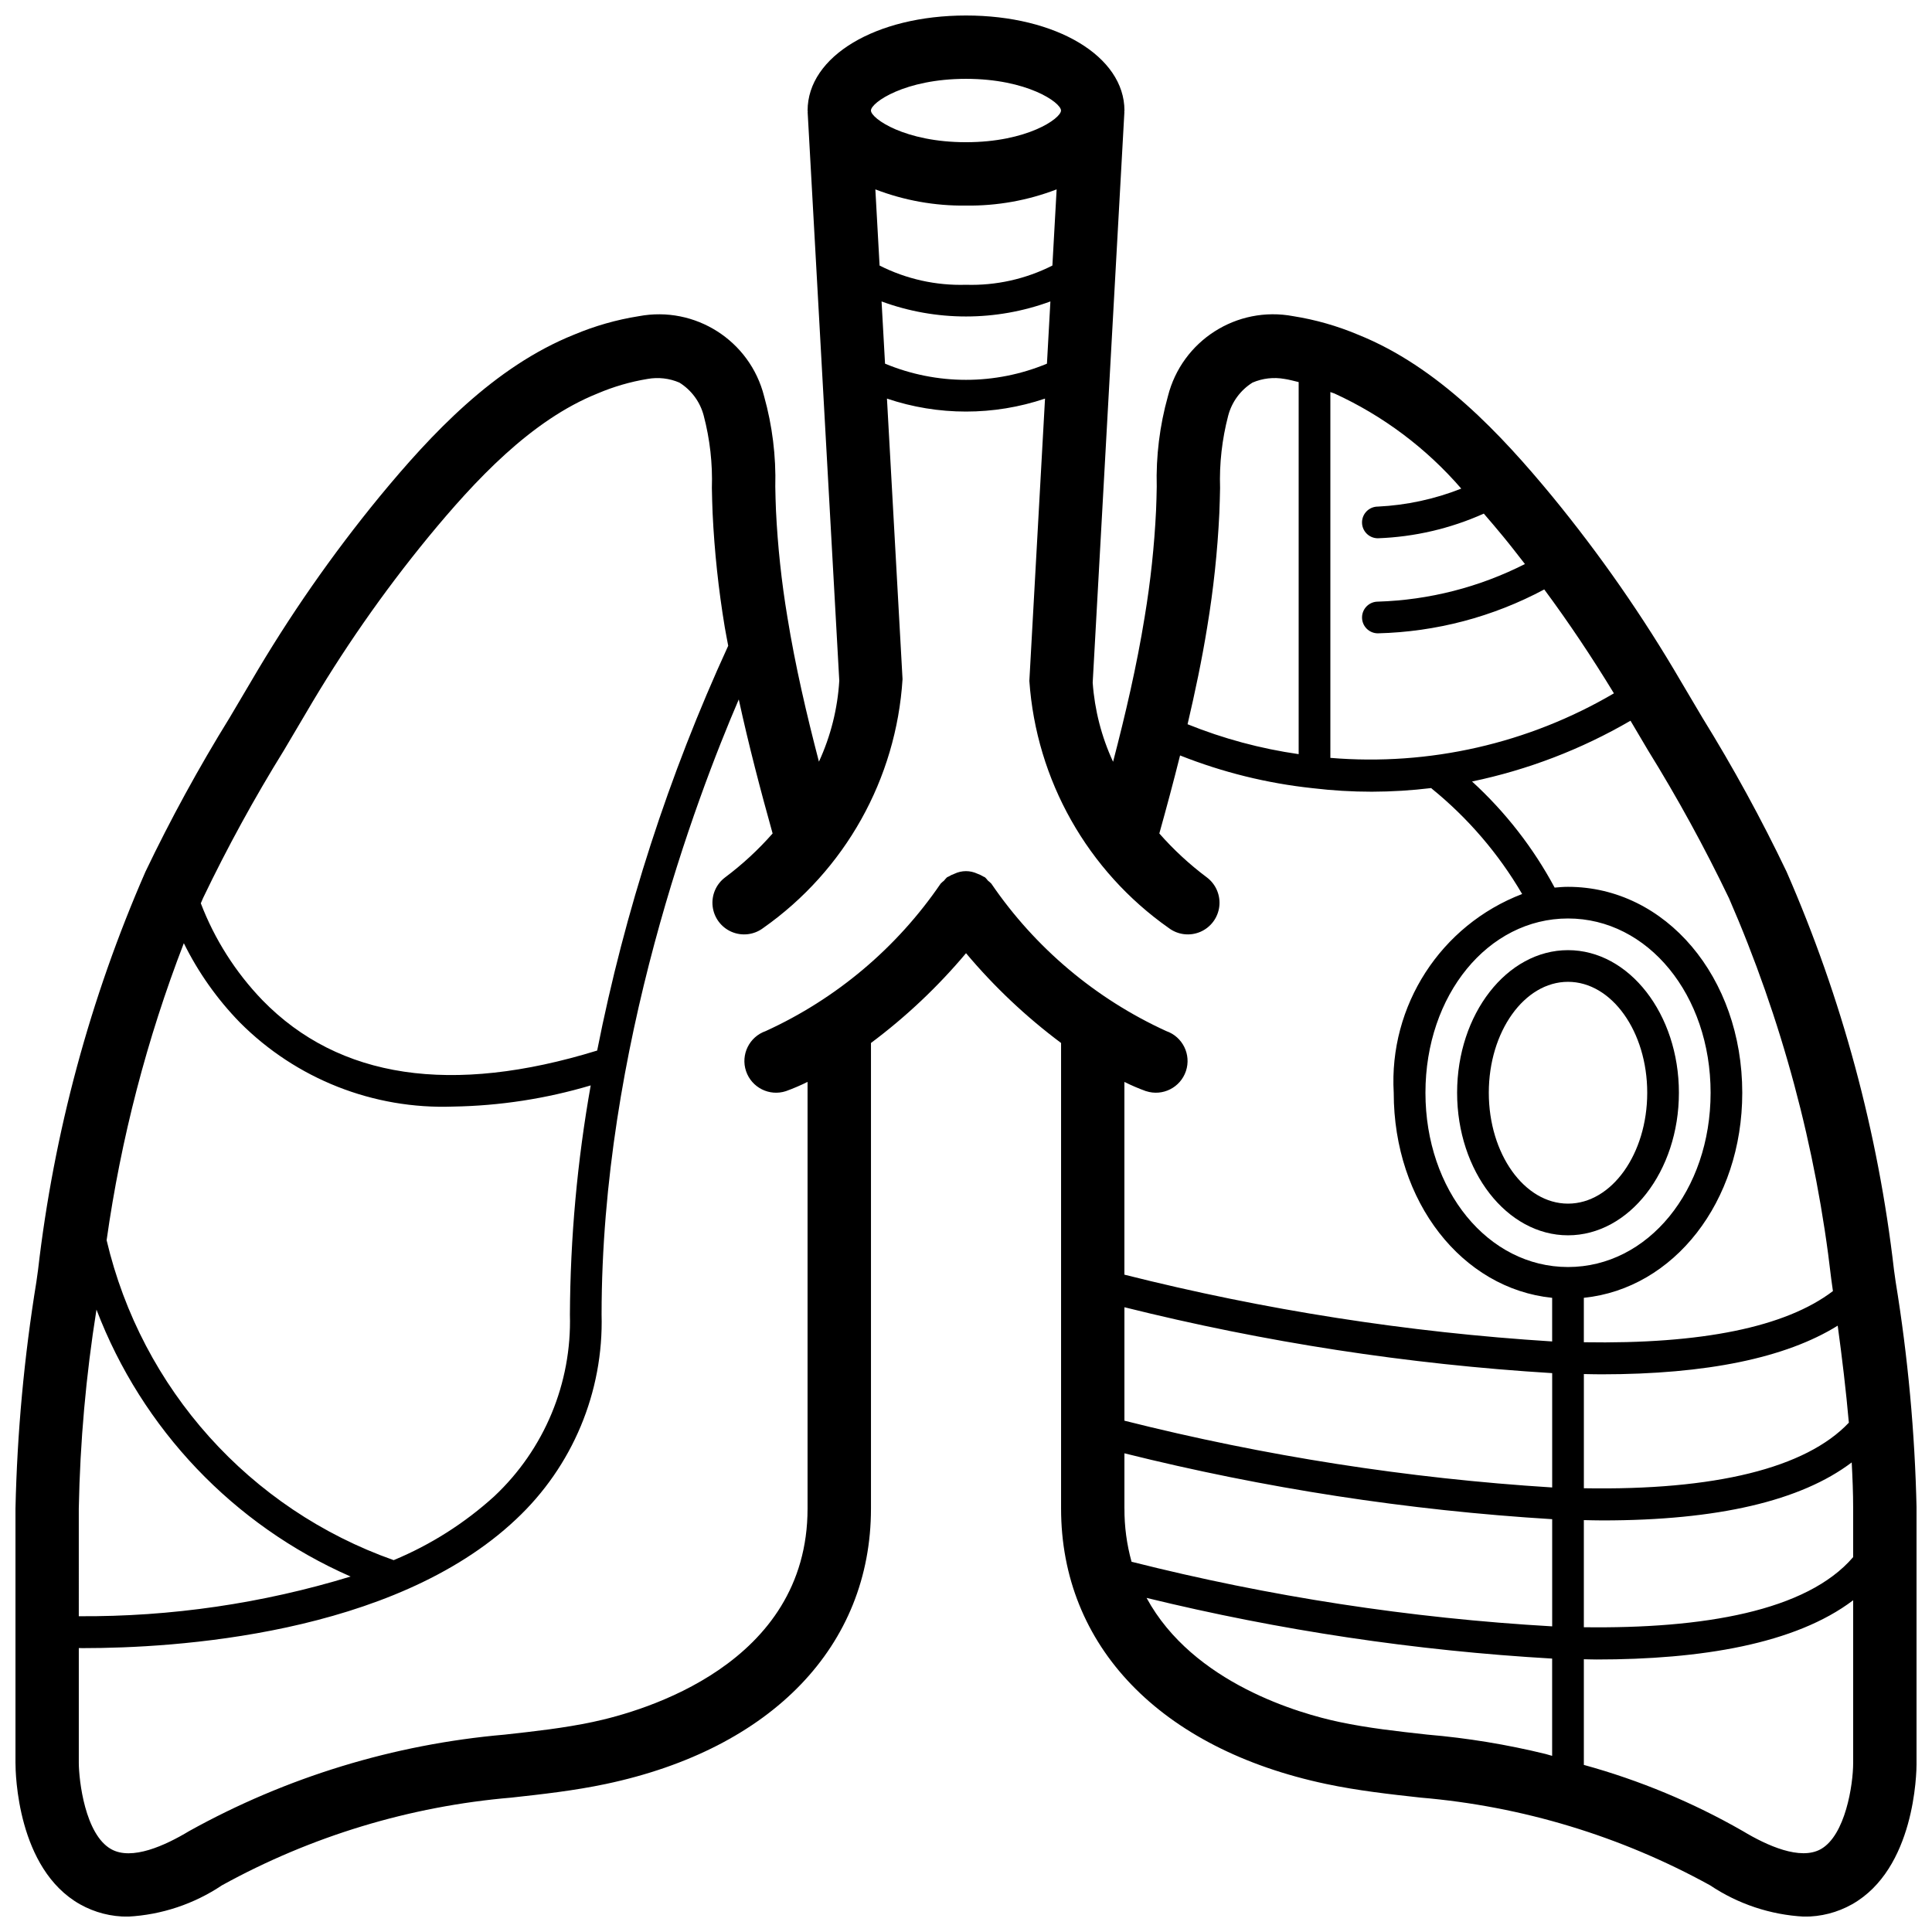 <?xml version="1.0" encoding="UTF-8"?>
<!-- Uploaded to: SVG Repo, www.svgrepo.com, Generator: SVG Repo Mixer Tools -->
<svg width="800px" height="800px" version="1.1" viewBox="144 144 512 512" xmlns="http://www.w3.org/2000/svg">
 <defs>
  <clipPath id="a">
   <path d="m148.09 148.09h503.81v503.81h-503.81z"/>
  </clipPath>
 </defs>
 <g clip-path="url(#a)">
  <path d="m645.93 480.57c-4.191-36.41-13.789-71.992-28.473-105.57-6.688-13.977-14.125-27.582-22.277-40.762l-5.707-9.641c-10.051-17.23-21.461-33.633-34.113-49.055-13.547-16.414-30.258-34.344-51.473-42.855-5.5-2.316-11.262-3.965-17.16-4.898-14.941-2.824-29.5 6.473-33.219 21.219-2.18 7.797-3.176 15.879-2.961 23.973-0.039 2.094-0.082 4.188-0.18 6.289-0.457 9.461-1.465 18.887-3.019 28.227-2.094 12.965-5.106 25.855-8.371 38.383-3.059-6.609-4.891-13.715-5.402-20.977l8.395-151.14c0.004-0.066-0.027-0.121-0.023-0.188 0-0.098 0.043-0.184 0.043-0.277 0-14.363-18.051-25.191-41.984-25.191-23.938 0-41.984 10.828-41.984 25.191 0 0.094 0.039 0.18 0.043 0.277 0 0.066-0.031 0.121-0.027 0.188l8.379 150.63c-0.449 7.426-2.277 14.699-5.391 21.457-3.266-12.52-6.273-25.398-8.367-38.355-1.555-9.34-2.562-18.766-3.019-28.227-0.098-2.098-0.137-4.191-0.18-6.285 0.215-8.098-0.785-16.184-2.969-23.984-3.723-14.742-18.281-24.031-33.219-21.203-5.894 0.934-11.652 2.578-17.152 4.894-21.215 8.512-37.926 26.441-51.473 42.859-12.656 15.422-24.062 31.824-34.121 49.055l-5.699 9.637c-8.148 13.18-15.586 26.785-22.277 40.762-14.684 33.582-24.277 69.164-28.473 105.57l-0.441 3.16c-3.238 19.855-5.09 39.918-5.535 60.035v67.395c0 2.852 0.477 28.098 17.09 37.488 3.891 2.188 8.285 3.32 12.75 3.273 8.887-0.477 17.477-3.34 24.871-8.293 23.66-13.039 49.801-20.961 76.719-23.246 8.152-0.898 16.582-1.828 25.027-3.613 43.992-9.297 70.258-36.594 70.258-73.004v-123.37c9.285-6.934 17.738-14.918 25.191-23.793 7.449 8.875 15.902 16.859 25.188 23.793v123.37c0 36.41 26.266 63.707 70.258 73.004 8.449 1.785 16.879 2.715 25.027 3.613 26.922 2.281 53.059 10.203 76.719 23.246 7.394 4.953 15.988 7.816 24.871 8.293 4.465 0.047 8.863-1.082 12.75-3.273 16.613-9.391 17.09-34.637 17.09-37.488v-67.395c-0.445-20.117-2.293-40.18-5.535-60.035zm-86.387-93.164c21.188 0 37.785 20.289 37.785 46.184 0 25.895-16.598 46.184-37.785 46.184-21.191 0-37.785-20.289-37.785-46.184 0-25.895 16.594-46.184 37.785-46.184zm74.422 133.62c-11.41 12.059-35.512 17.98-70.223 17.375v-30.262c1.523 0.023 3.086 0.07 4.574 0.07 28.02 0 48.953-4.359 62.695-12.895 1.18 8.668 2.203 17.211 2.953 25.711zm-78.621 17.168c-38.25-2.402-76.195-8.328-113.36-17.695v-30.066c37.172 9.273 75.117 15.121 113.36 17.461zm-113.36 5.574v-14.625c37.172 9.273 75.117 15.117 113.36 17.457v28.402c-37.617-2.16-74.941-7.891-111.47-17.121-1.273-4.594-1.91-9.344-1.883-14.113zm121.75 3.078c1.652 0.031 3.348 0.082 4.949 0.082 30.5 0 52.566-5.172 66.039-15.371 0.215 4.055 0.383 8.113 0.383 12.211v12.883c-12.309 14.352-39.82 19.004-71.371 18.582zm38.434-164.88c13.996 32.113 23.141 66.125 27.125 100.93l0.441 3.168 0.012 0.086c-12.562 9.57-34.848 14.086-66.012 13.559v-11.777c23.852-2.434 41.984-25.406 41.984-54.336 0-30.605-20.289-54.578-46.184-54.578-1.199 0-2.367 0.102-3.539 0.203-5.652-10.543-13.055-20.051-21.887-28.121 14.773-3.078 28.949-8.516 41.992-16.105l4.629 7.828c7.84 12.656 14.996 25.727 21.438 39.148zm-70.918-108.48c-7.059 2.793-14.527 4.402-22.105 4.766-2.316 0-4.195 1.883-4.195 4.199 0.004 2.32 1.887 4.199 4.203 4.195 9.691-0.348 19.223-2.566 28.07-6.535 1.773 2.047 3.504 4.094 5.172 6.117 1.941 2.356 3.828 4.812 5.727 7.246-12.098 6.144-25.402 9.547-38.969 9.965-2.316 0-4.199 1.883-4.199 4.199 0 2.32 1.883 4.199 4.199 4.199 15.406-0.375 30.504-4.359 44.09-11.633 6.469 8.738 12.629 17.949 18.461 27.535-22.684 13.316-48.934 19.293-75.145 17.105v-96.945c0.379 0.145 0.688 0.219 1.074 0.375 12.883 5.894 24.352 14.492 33.617 25.211zm-67.328 36.695c1.656-9.977 2.731-20.043 3.215-30.148 0.098-2.238 0.148-4.477 0.195-6.719-0.211-6.449 0.516-12.898 2.148-19.141 0.953-3.644 3.262-6.789 6.453-8.785 2.668-1.145 5.609-1.48 8.465-0.969 1.156 0.164 2.484 0.527 3.762 0.836v98.602c-10.098-1.449-19.98-4.109-29.441-7.926 1.98-8.473 3.801-17.062 5.203-25.75zm-41.027-95.809c-7.086 3.586-14.961 5.34-22.898 5.098-7.941 0.242-15.812-1.512-22.898-5.094l-1.121-20.188c7.66 2.945 15.812 4.402 24.02 4.293 8.207 0.109 16.359-1.348 24.02-4.293zm-45.27 9.512c14.441 5.312 30.301 5.312 44.742 0l-0.914 16.488c-13.73 5.719-29.18 5.719-42.91 0zm22.371-58.992c16.211 0 25.137 6.269 25.18 8.379v0.043c-0.059 2.113-8.98 8.371-25.18 8.371s-25.121-6.258-25.184-8.371v-0.043c0.047-2.109 8.969-8.379 25.184-8.379zm-180.74 177.93 5.75-9.727c9.602-16.457 20.496-32.129 32.586-46.859 12.191-14.785 27.051-30.852 44.762-37.957 4.242-1.809 8.68-3.102 13.227-3.852 2.856-0.516 5.801-0.184 8.465 0.965 3.195 1.988 5.504 5.129 6.453 8.773 1.641 6.246 2.367 12.699 2.156 19.152 0.047 2.242 0.098 4.481 0.195 6.715 0.484 10.105 1.559 20.168 3.215 30.148 0.27 1.66 0.625 3.301 0.918 4.957-15.742 34.273-27.398 70.273-34.727 107.27-38.543 11.879-68.41 7.481-88.699-13.336-7.113-7.379-12.672-16.117-16.34-25.691 0.207-0.465 0.395-0.941 0.605-1.406 6.441-13.422 13.594-26.492 21.434-39.148zm-26.539 51.133c3.816 7.731 8.824 14.816 14.836 20.992 14.914 14.988 35.402 23.074 56.531 22.309 12.352-0.203 24.621-2.09 36.461-5.613-3.566 20.051-5.41 40.367-5.512 60.73 0.516 18.176-6.777 35.703-20.035 48.152-7.852 7.133-16.871 12.859-26.668 16.93-38.145-13.461-66.812-45.414-76.074-84.785 3.801-26.934 10.668-53.34 20.461-78.715zm-27.836 149.82c0.336-17.66 1.902-35.273 4.688-52.715 12.07 31.648 36.328 57.129 67.344 70.738-23.34 7.133-47.625 10.68-72.031 10.52zm282.84-110.61c4.379 1.426 9.09-0.941 10.559-5.309 1.469-4.363-0.852-9.098-5.203-10.609-18.727-8.559-34.758-22.066-46.363-39.074-0.281-0.289-0.582-0.555-0.902-0.801-0.234-0.309-0.496-0.602-0.777-0.875-0.137-0.098-0.297-0.113-0.434-0.203-0.5-0.312-1.039-0.57-1.598-0.762-1.922-0.902-4.144-0.895-6.059 0.02-0.539 0.191-1.059 0.438-1.543 0.734-0.141 0.094-0.305 0.109-0.438 0.211-0.285 0.273-0.547 0.57-0.789 0.883-0.316 0.242-0.617 0.508-0.895 0.797-11.609 17-27.637 30.512-46.363 39.07-4.348 1.512-6.672 6.246-5.203 10.609 1.469 4.367 6.18 6.734 10.559 5.309 1.961-0.707 3.875-1.527 5.742-2.453v113.06c0 41.328-43.586 53.75-56.941 56.57-7.637 1.617-15.285 2.461-23.395 3.356-29.332 2.555-57.793 11.258-83.535 25.547-6.43 3.879-15.219 7.871-20.68 4.801-6.93-3.891-8.555-18.195-8.578-22.879v-30.41c0.465 0 0.855 0.008 1.355 0.008 23.402 0 81.809-3.281 114.5-34.117 14.98-14.012 23.242-33.77 22.688-54.273 0-70.672 25.211-137.11 36.355-163.02 2.652 12.184 5.773 24.086 8.969 35.52-3.777 4.301-7.992 8.195-12.57 11.625-2.41 1.797-3.676 4.742-3.32 7.727 0.355 2.981 2.281 5.547 5.043 6.727 2.766 1.176 5.945 0.789 8.344-1.02 21.688-15.242 35.273-39.508 36.934-65.961l-4.129-74.344c13.586 4.582 28.301 4.582 41.887 0l-4.152 74.809c1.824 26.285 15.395 50.344 36.949 65.496 2.398 1.809 5.582 2.195 8.344 1.02 2.766-1.18 4.688-3.746 5.043-6.727 0.355-2.984-0.91-5.93-3.316-7.727-4.582-3.43-8.797-7.324-12.574-11.625 1.883-6.742 3.734-13.641 5.496-20.676 11.262 4.473 23.082 7.391 35.129 8.676 5.203 0.621 10.438 0.934 15.68 0.934 5.266-0.012 10.527-0.336 15.758-0.969 0.047 0.043 0.07 0.105 0.125 0.145 9.602 7.793 17.719 17.258 23.961 27.934-21.598 8.281-35.359 29.586-34.031 52.68 0 28.93 18.133 51.902 41.984 54.336v11.559c-38.25-2.402-76.195-8.328-113.36-17.699v-51.078c1.863 0.926 3.777 1.746 5.738 2.453zm74.594 170.53c-8.109-0.895-15.758-1.738-23.395-3.356-10.344-2.184-38.75-10.199-51.066-32.879 35.266 8.609 71.242 13.992 107.48 16.082v25.777c-0.57-0.156-1.188-0.348-1.754-0.5-10.277-2.512-20.73-4.227-31.27-5.125zm104.23 30.34c-5.441 3.062-14.258-0.914-20.695-4.793-13.246-7.59-27.395-13.477-42.113-17.523v-28c1.125 0.012 2.266 0.062 3.387 0.062 27.484 0 52.637-4.051 67.984-15.699v43.082c0 5.883-2.09 19.215-8.562 22.871z"/>
 </g>
 <path d="m559.54 471.37c16.203 0 29.387-16.949 29.387-37.785 0-20.836-13.184-37.785-29.387-37.785-16.203 0-29.391 16.949-29.391 37.785 0 20.836 13.188 37.785 29.391 37.785zm0-67.176c11.578 0 20.992 13.188 20.992 29.391 0 16.203-9.414 29.391-20.992 29.391-11.578 0-20.992-13.188-20.992-29.391 0-16.203 9.414-29.391 20.992-29.391z"/>
</svg>